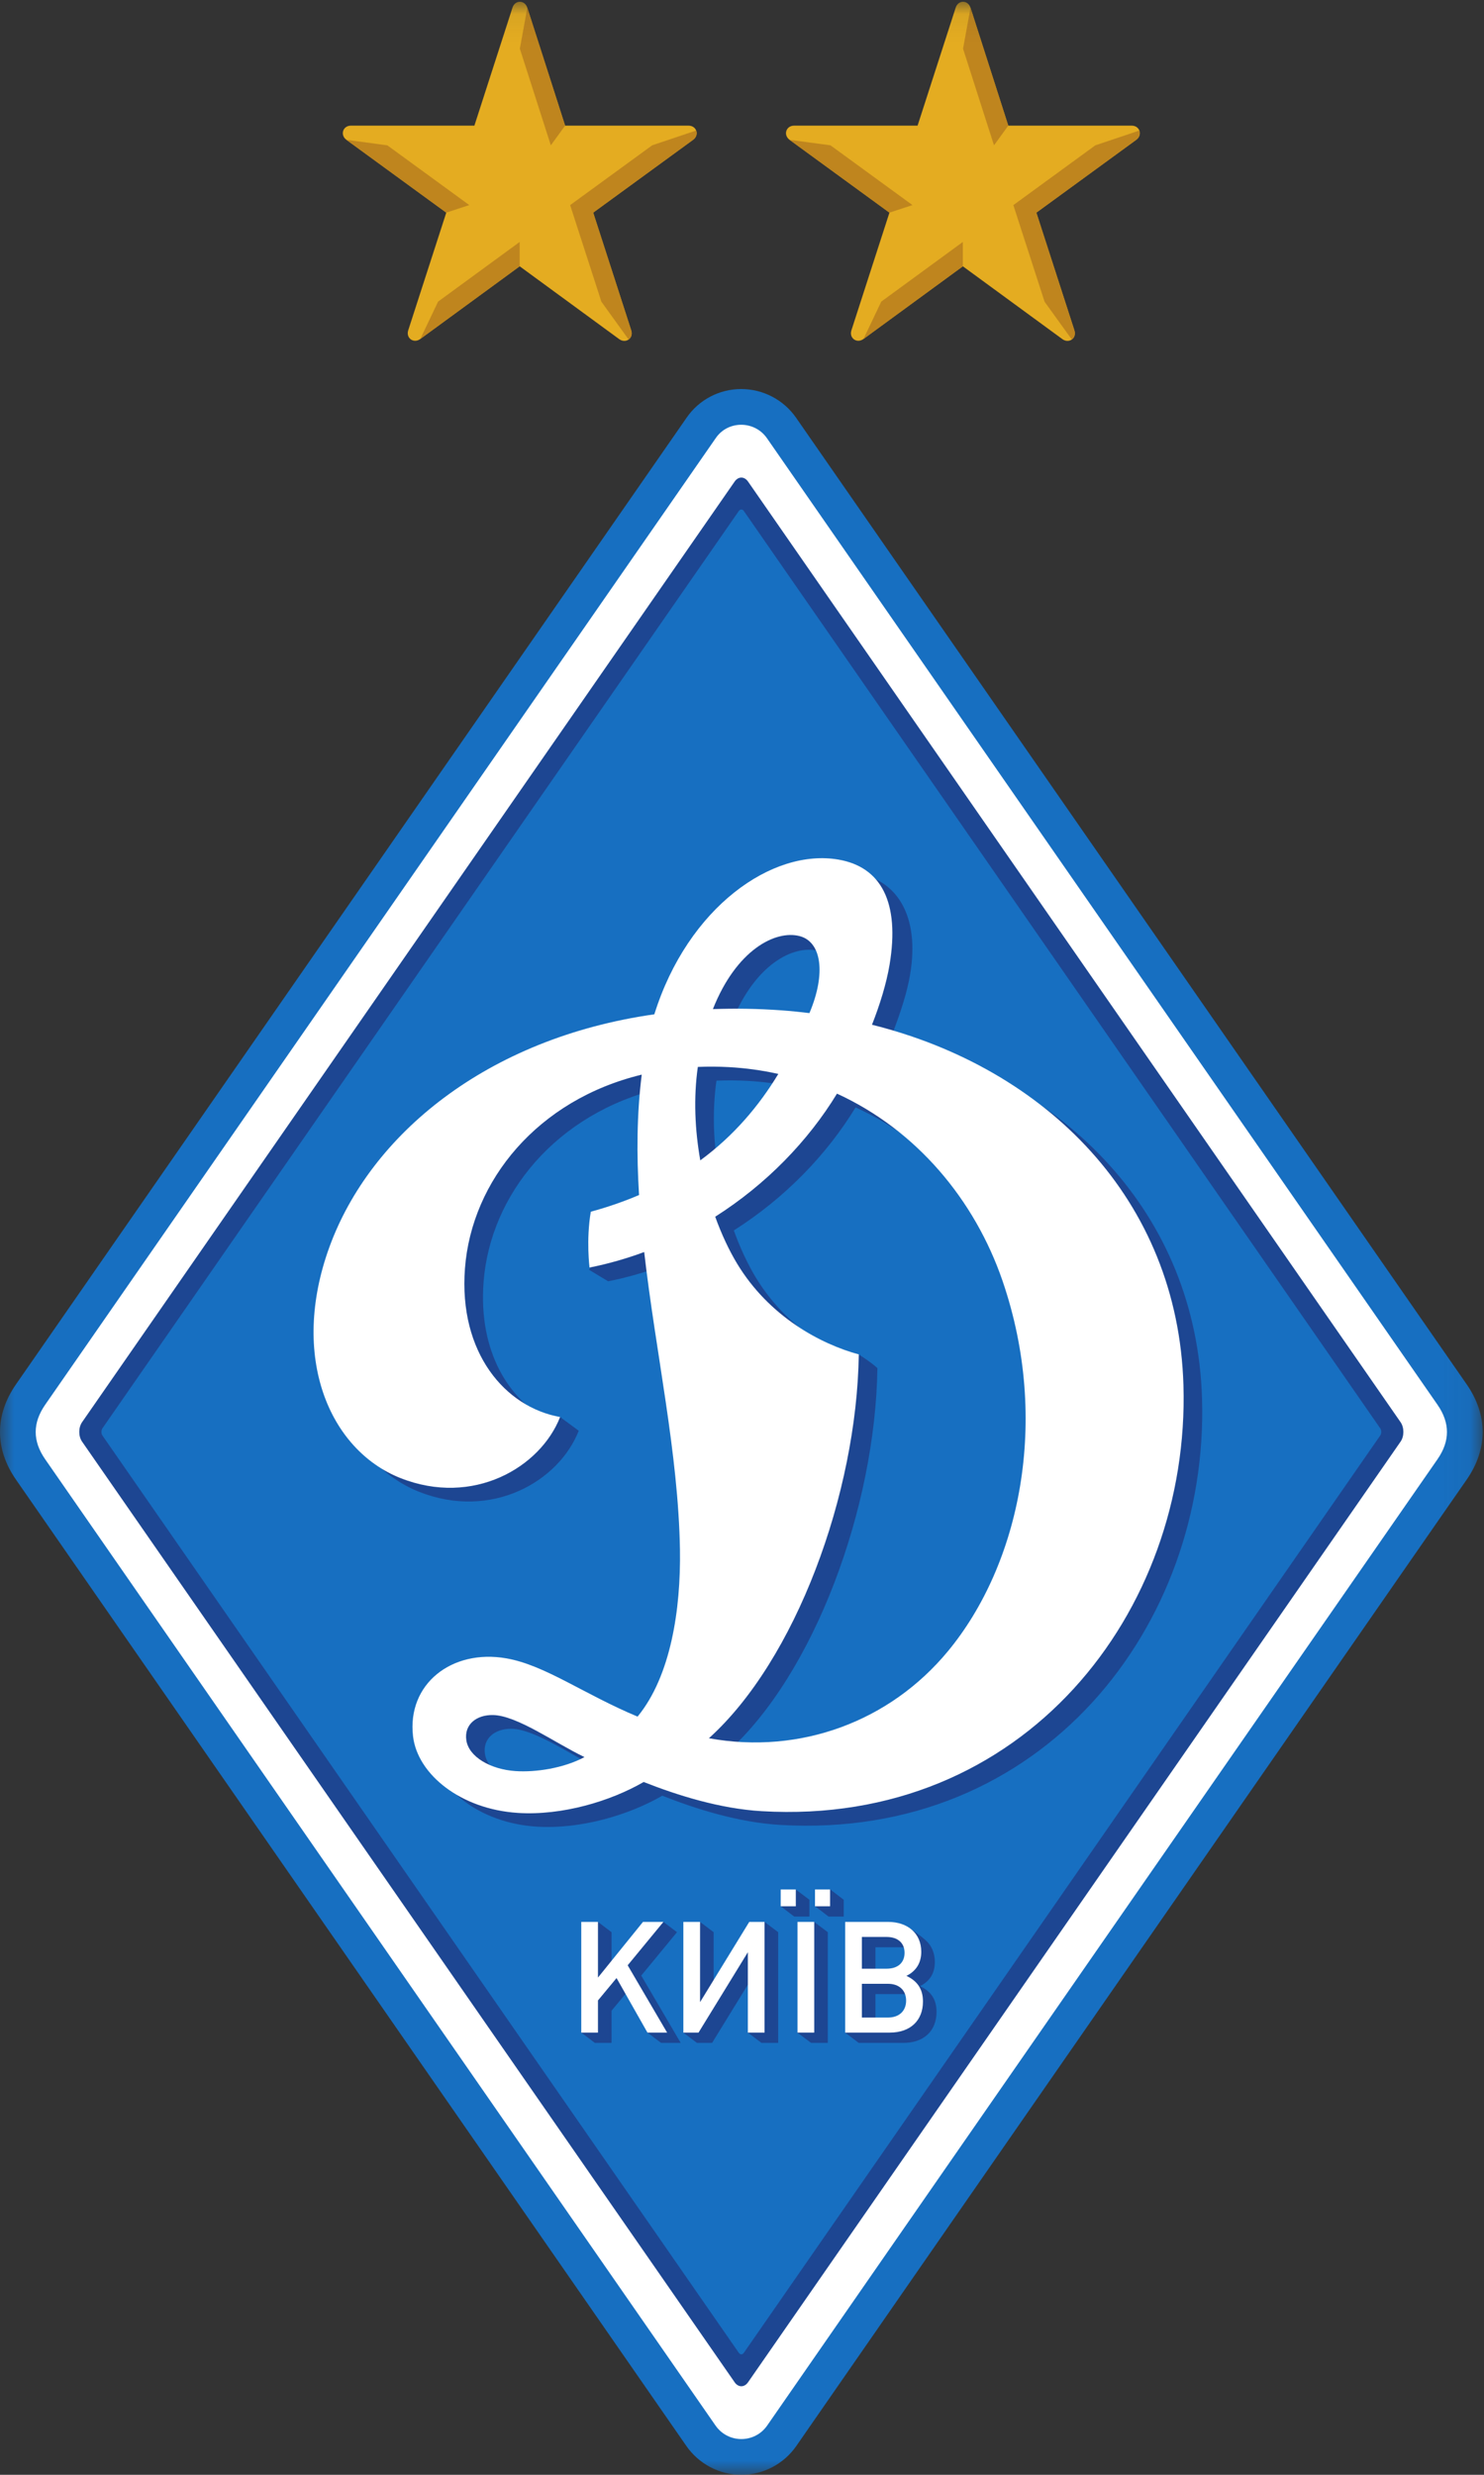 <?xml version="1.0" encoding="UTF-8"?>
<svg width="54px" height="90px" viewBox="0 0 54 90" version="1.1" xmlns="http://www.w3.org/2000/svg" xmlns:xlink="http://www.w3.org/1999/xlink">
    <rect x="0" y="0" width="54" height="90" fill="#333333" stroke="none"/>
    <!-- Generator: Sketch 53.1 (72631) - https://sketchapp.com -->
    <title>FC_Dynamo_Kyiv_logo Copy</title>
    <desc>Created with Sketch.</desc>
    <defs>
        <polygon id="path-1" points="0 89.935 0 0 53.951 0 53.951 89.935"></polygon>
    </defs>
    <g id="Page-1" stroke="none" stroke-width="1" fill="none" fill-rule="evenodd">
        <g id="FC_Dynamo_Kyiv_logo-Copy">
            <g id="g12" transform="translate(27, 45) scale(-1, 1) rotate(-180) translate(-27, -45) ">
                <g id="g14">
                    <g id="g16">
                        <g id="g18-Clipped">
                            <mask id="mask-2" fill="white">
                                <use xlink:href="#path-1"></use>
                            </mask>
                            <g id="path22"></g>
                            <g id="g18" mask="url(#mask-2)">
                                <path d="M26.976,0 C26.179,0 25.43,0.393 24.973,1.052 C20.909,6.907 2.652,33.209 0.582,36.19 C-0.194,37.307 -0.194,38.538 0.581,39.655 L7.101,49.047 C14.034,59.035 24.704,74.408 24.99,74.818 C25.439,75.466 26.179,75.852 26.97,75.852 C27.765,75.852 28.511,75.463 28.966,74.811 C29.296,74.338 52.789,40.495 53.372,39.653 C54.145,38.536 54.144,37.306 53.37,36.191 L52.446,34.861 C35.506,10.461 30.335,3.007 28.979,1.052 C28.523,0.393 27.774,0 26.976,0 L26.976,0" id="path24" fill="#176FC1"></path>
                                <path d="M52.309,36.934 C51.87,36.303 31.246,6.598 27.918,1.794 C27.462,1.136 26.493,1.133 26.034,1.795 C22.841,6.395 3.808,33.815 1.642,36.934 C1.185,37.593 1.184,38.251 1.642,38.912 C3.05,40.94 25.631,73.471 26.05,74.075 C26.495,74.716 27.456,74.711 27.907,74.065 C28.358,73.418 51.839,39.592 52.31,38.911 C52.767,38.25 52.766,37.593 52.309,36.934" id="path26" fill="#FFFFFF"></path>
                                <path d="M27.22,3.365 C27.086,3.172 26.866,3.172 26.732,3.365 L2.985,37.575 C2.851,37.768 2.851,38.084 2.985,38.278 L26.732,72.487 C26.866,72.68 27.086,72.68 27.22,72.487 L50.966,38.278 C51.1,38.084 51.1,37.768 50.966,37.575 L27.22,3.365" id="path28" fill="#1D4692"></path>
                                <path d="M27.067,4.436 C27.017,4.363 26.935,4.363 26.884,4.436 L3.728,37.794 C3.678,37.867 3.678,37.985 3.728,38.058 L26.884,71.417 C26.935,71.489 27.017,71.489 27.067,71.417 L50.223,38.058 C50.273,37.985 50.273,37.867 50.223,37.794 L27.067,4.436" id="path30" fill="#176FC1"></path>
                                <path d="M35.174,29.454 C33.064,26.903 29.805,25.683 26.473,26.286 C29.621,29.123 31.854,35.158 31.927,40.246 C31.714,40.45 31.248,40.745 31.248,40.745 C31.248,40.745 31.207,40.481 31.056,40.544 C29.836,41.048 28.432,41.995 27.488,43.565 C27.201,44.042 26.932,44.616 26.703,45.253 C28.559,46.431 30.086,48.008 31.133,49.729 C34.029,48.402 36.151,45.861 37.163,42.906 C38.903,37.82 37.775,32.599 35.174,29.454 Z M19.431,25.092 C18.539,25.152 17.737,25.603 17.646,26.213 C17.56,26.788 18.019,27.141 18.616,27.13 C19.49,27.114 20.861,26.122 21.946,25.6 C21.19,25.197 20.173,25.043 19.431,25.092 Z M26.071,50.7 C26.436,50.715 26.809,50.714 27.193,50.693 C27.817,50.659 28.42,50.575 29.001,50.445 C28.305,49.291 27.4,48.191 26.164,47.273 C25.965,48.383 25.908,49.564 26.071,50.7 L26.071,50.7 Z M29.754,55.425 C30.527,55.239 30.615,54.08 30.043,52.668 C29.737,52.704 29.429,52.735 29.119,52.757 C28.259,52.82 27.425,52.833 26.618,52.803 C27.464,54.939 28.87,55.637 29.754,55.425 L29.754,55.425 Z M43.74,39.13 C43.539,45.892 38.746,50.653 32.404,52.236 C32.689,52.947 32.945,53.696 33.075,54.336 C33.525,56.544 32.733,57.969 31.198,58.238 C28.786,58.661 25.706,56.506 24.488,52.614 C18.386,51.747 14.155,48.232 12.669,44.164 C11.205,40.157 12.667,36.77 15.248,35.749 C17.888,34.704 20.338,36.128 21.059,37.968 C20.918,38.072 20.378,38.47 20.378,38.47 C20.378,38.47 20.18,38.233 20,38.325 C18.503,39.087 17.405,40.867 17.596,43.375 C17.839,46.564 20.241,49.506 24.028,50.419 C23.846,48.952 23.84,47.475 23.934,45.996 C23.393,45.764 22.809,45.558 22.176,45.386 C22.073,44.778 21.437,43.821 21.437,43.821 L22.129,43.404 C22.814,43.54 23.478,43.731 24.118,43.969 C24.54,40.296 25.364,36.64 25.419,33.14 C25.454,30.985 25.09,28.55 23.878,27.074 C21.917,27.892 20.513,28.946 19.1,29.192 C17.112,29.538 15.484,28.255 15.707,26.356 C15.87,24.967 17.45,23.705 19.517,23.572 C21.145,23.467 22.903,24.004 24.1,24.696 C25.319,24.215 26.865,23.724 28.391,23.634 C37.946,23.072 43.986,30.894 43.74,39.13 L43.74,39.13 Z" id="path32" fill="#1D4692"></path>
                                <path d="M34.496,29.954 C32.386,27.402 29.127,26.182 25.796,26.786 C28.943,29.622 31.176,35.657 31.25,40.745 C29.892,41.112 27.991,42.101 26.811,44.064 C26.524,44.542 26.255,45.116 26.025,45.752 C27.881,46.93 29.409,48.508 30.456,50.228 C33.351,48.902 35.474,46.361 36.485,43.406 C38.225,38.32 37.097,33.099 34.496,29.954 Z M18.754,25.592 C17.862,25.652 17.06,26.102 16.969,26.712 C16.883,27.288 17.341,27.641 17.939,27.63 C18.813,27.613 20.184,26.622 21.268,26.1 C20.513,25.696 19.496,25.542 18.754,25.592 Z M25.393,51.2 C25.759,51.215 26.132,51.214 26.515,51.193 C27.139,51.159 27.741,51.074 28.322,50.945 C27.625,49.797 26.718,48.709 25.482,47.801 C25.287,48.903 25.232,50.073 25.393,51.2 L25.393,51.2 Z M29.097,55.957 C29.889,55.752 30.068,54.608 29.454,53.157 C29.119,53.198 28.782,53.232 28.441,53.257 C27.582,53.319 26.748,53.332 25.941,53.302 C26.793,55.455 28.215,56.185 29.097,55.957 L29.097,55.957 Z M43.063,39.629 C42.861,46.391 38.07,51.15 31.73,52.734 C32.02,53.47 32.255,54.234 32.369,54.911 C32.751,57.196 32.056,58.468 30.52,58.738 C28.108,59.161 25.028,57.005 23.81,53.113 C17.709,52.246 13.478,48.731 11.992,44.664 C10.527,40.657 11.99,37.269 14.571,36.248 C17.211,35.203 19.661,36.627 20.381,38.468 C18.383,38.824 16.685,40.803 16.919,43.874 C17.162,47.063 19.564,50.005 23.351,50.919 C23.17,49.466 23.163,48.004 23.254,46.541 C22.713,46.31 22.131,46.106 21.498,45.934 C21.324,44.909 21.452,43.904 21.452,43.904 C22.136,44.04 22.8,44.231 23.441,44.468 C23.862,40.795 24.686,37.14 24.742,33.639 C24.776,31.485 24.413,29.049 23.2,27.573 C21.239,28.391 19.835,29.446 18.422,29.692 C16.434,30.038 14.807,28.755 15.03,26.856 C15.193,25.466 16.772,24.204 18.839,24.071 C20.468,23.966 22.226,24.504 23.422,25.195 C24.641,24.714 26.188,24.224 27.713,24.134 C37.269,23.571 43.309,31.393 43.063,39.629 L43.063,39.629 Z" id="path34" fill="#FFFFFF"></path>
                                <polyline id="path36" fill="#1D4692" fill-rule="nonzero" points="24.055 15.707 23.56 16.081 22.929 17.692 22.253 16.877 22.253 15.707 21.646 15.707 21.152 16.081 21.646 16.325 21.646 19.733 21.759 20.107 22.253 19.733 22.253 17.904 23.958 19.99 24.14 20.107 24.634 19.733 23.334 18.155 24.769 15.707 24.055 15.707"></polyline>
                                <polyline id="path38" fill="#1D4692" fill-rule="nonzero" points="27.708 15.707 27.214 16.081 27.708 18.63 25.912 15.707 25.36 15.707 24.866 16.081 25.36 19.733 25.475 20.105 25.968 19.733 25.968 17.025 27.821 20.106 28.316 19.733 28.316 15.707 27.708 15.707"></polyline>
                                <path d="M30.15,20.301 L29.66,20.676 L30.208,21.29 L30.701,20.912 L30.701,20.301 L30.15,20.301 Z M29.515,15.707 L29.02,16.075 L29.626,20.106 L30.122,19.733 L30.122,15.707 L29.515,15.707 L29.515,15.707 Z M28.899,20.301 L28.41,20.675 L28.957,21.285 L29.453,20.912 L29.453,20.301 L28.899,20.301 L28.899,20.301 Z" id="path40" fill="#1D4692" fill-rule="nonzero"></path>
                                <path d="M32.807,17.482 L31.856,17.482 L31.856,16.255 L32.807,16.255 C33.212,16.255 33.466,16.493 33.466,16.872 C33.466,17.245 33.212,17.482 32.807,17.482 Z M32.756,19.184 L31.856,19.184 L31.856,18.146 L32.756,18.146 C33.162,18.146 33.261,18.246 33.261,18.608 C33.261,18.969 33.162,19.184 32.756,19.184 Z M32.869,15.707 L31.248,15.707 L30.754,16.08 L31.248,19.733 L33.138,19.853 C33.138,19.853 33.475,19.625 33.687,19.436 C33.898,19.247 34.017,18.975 34.017,18.647 C34.017,18.24 33.832,17.946 33.477,17.771 C33.871,17.584 34.079,17.296 34.079,16.838 C34.079,16.142 33.618,15.707 32.869,15.707 L32.869,15.707 Z" id="path42" fill="#1D4692" fill-rule="nonzero"></path>
                                <polyline id="path44" fill="#FFFFFF" fill-rule="nonzero" points="23.56 16.081 22.435 18.065 21.759 17.251 21.759 16.081 21.151 16.081 21.151 20.107 21.759 20.107 21.759 18.083 23.397 20.107 24.14 20.107 22.84 18.529 24.275 16.081 23.56 16.081"></polyline>
                                <polyline id="path46" fill="#FFFFFF" fill-rule="nonzero" points="27.213 16.081 27.213 19.004 25.418 16.081 24.866 16.081 24.866 20.107 25.474 20.107 25.474 17.189 27.264 20.107 27.821 20.107 27.821 16.081 27.213 16.081"></polyline>
                                <path d="M29.656,20.675 L29.656,21.286 L30.205,21.286 L30.205,20.675 L29.656,20.675 Z M29.02,16.081 L29.02,20.107 L29.628,20.107 L29.628,16.081 L29.02,16.081 Z M28.409,20.675 L28.409,21.286 L28.958,21.286 L28.958,20.675 L28.409,20.675 L28.409,20.675 Z" id="path48" fill="#FFFFFF" fill-rule="nonzero"></path>
                                <path d="M32.313,17.856 L31.362,17.856 L31.362,16.629 L32.313,16.629 C32.718,16.629 32.972,16.867 32.972,17.246 C32.972,17.619 32.718,17.856 32.313,17.856 Z M32.262,19.559 L31.362,19.559 L31.362,18.405 L32.262,18.405 C32.668,18.405 32.915,18.62 32.915,18.982 C32.915,19.343 32.668,19.559 32.262,19.559 Z M32.375,16.081 L30.754,16.081 L30.754,20.107 L32.313,20.107 C33.044,20.107 33.523,19.677 33.523,19.021 C33.523,18.614 33.337,18.32 32.983,18.145 C33.377,17.958 33.585,17.67 33.585,17.212 C33.585,16.516 33.123,16.081 32.375,16.081 L32.375,16.081 Z" id="path50" fill="#FFFFFF" fill-rule="nonzero"></path>
                                <path d="M25.051,85.431 C24.903,85.431 22.533,85.431 20.563,85.431 C19.939,87.372 19.238,89.559 19.188,89.717 C19.099,90.006 18.738,90.01 18.647,89.718 C18.603,89.576 17.871,87.313 17.262,85.431 C15.292,85.431 12.922,85.431 12.773,85.431 C12.47,85.431 12.368,85.088 12.607,84.914 C12.725,84.828 14.642,83.43 16.239,82.267 C15.631,80.387 14.901,78.132 14.855,77.99 C14.762,77.701 15.055,77.497 15.293,77.672 C15.412,77.758 17.317,79.152 18.91,80.316 C20.503,79.151 22.413,77.754 22.531,77.667 C22.77,77.493 23.063,77.697 22.969,77.986 C22.923,78.128 22.193,80.386 21.585,82.267 C23.181,83.43 25.1,84.828 25.218,84.914 C25.457,85.088 25.354,85.431 25.051,85.431" id="path52" fill="#E4AC21" fill-rule="nonzero"></path>
                                <polyline id="path54" fill="#BF851E" fill-rule="nonzero" points="17.076 82.542 14.094 84.715 12.607 84.914 16.239 82.267 17.076 82.542"></polyline>
                                <polyline id="path56" fill="#BF851E" fill-rule="nonzero" points="20.044 84.715 20.044 84.715 20.563 85.431 19.188 89.717 18.916 88.229 20.044 84.715"></polyline>
                                <polyline id="path58" fill="#BF851E" fill-rule="nonzero" points="15.941 79.031 15.293 77.672 18.91 80.316 18.91 81.201 15.941 79.031"></polyline>
                                <path d="M25.333,85.253 C25.262,85.228 24.162,84.859 23.73,84.715 L23.731,84.715 L20.747,82.541 L21.883,79.028 C22.242,78.53 22.87,77.659 22.875,77.653 C22.966,77.718 23.016,77.842 22.969,77.986 C22.923,78.128 22.193,80.386 21.585,82.267 C23.181,83.43 25.1,84.828 25.218,84.914 C25.343,85.005 25.375,85.142 25.333,85.253" id="path60" fill="#BF851E" fill-rule="nonzero"></path>
                                <path d="M41.178,85.431 C41.03,85.431 38.659,85.431 36.689,85.431 C36.065,87.372 35.364,89.559 35.315,89.717 C35.225,90.006 34.864,90.01 34.774,89.718 C34.73,89.576 33.998,87.313 33.389,85.431 C31.418,85.431 29.048,85.431 28.9,85.431 C28.597,85.431 28.494,85.088 28.733,84.914 C28.852,84.828 30.769,83.43 32.365,82.267 C31.757,80.387 31.027,78.132 30.982,77.99 C30.888,77.701 31.181,77.497 31.42,77.672 C31.538,77.758 33.444,79.152 35.036,80.316 C36.629,79.151 38.539,77.754 38.658,77.667 C38.896,77.493 39.189,77.697 39.095,77.986 C39.05,78.128 38.319,80.386 37.711,82.267 C39.308,83.43 41.226,84.828 41.344,84.914 C41.583,85.088 41.48,85.431 41.178,85.431" id="path62" fill="#E4AC21" fill-rule="nonzero"></path>
                                <polyline id="path64" fill="#BF851E" fill-rule="nonzero" points="33.202 82.542 30.22 84.715 28.733 84.914 32.365 82.267 33.202 82.542"></polyline>
                                <polyline id="path66" fill="#BF851E" fill-rule="nonzero" points="36.17 84.715 36.17 84.715 36.689 85.431 35.315 89.717 35.043 88.229 36.17 84.715"></polyline>
                                <polyline id="path68" fill="#BF851E" fill-rule="nonzero" points="32.067 79.031 31.42 77.672 35.036 80.316 35.036 81.201 32.067 79.031"></polyline>
                                <path d="M41.459,85.253 C41.388,85.228 40.289,84.859 39.857,84.715 L39.857,84.715 L36.874,82.541 L38.01,79.028 C38.368,78.53 38.997,77.659 39.001,77.653 C39.092,77.718 39.142,77.842 39.095,77.986 C39.05,78.128 38.319,80.386 37.711,82.267 C39.308,83.43 41.226,84.828 41.344,84.914 C41.469,85.005 41.501,85.142 41.459,85.253" id="path70" fill="#BF851E" fill-rule="nonzero"></path>
                            </g>
                        </g>
                    </g>
                </g>
            </g>
        </g>
    </g>
</svg>